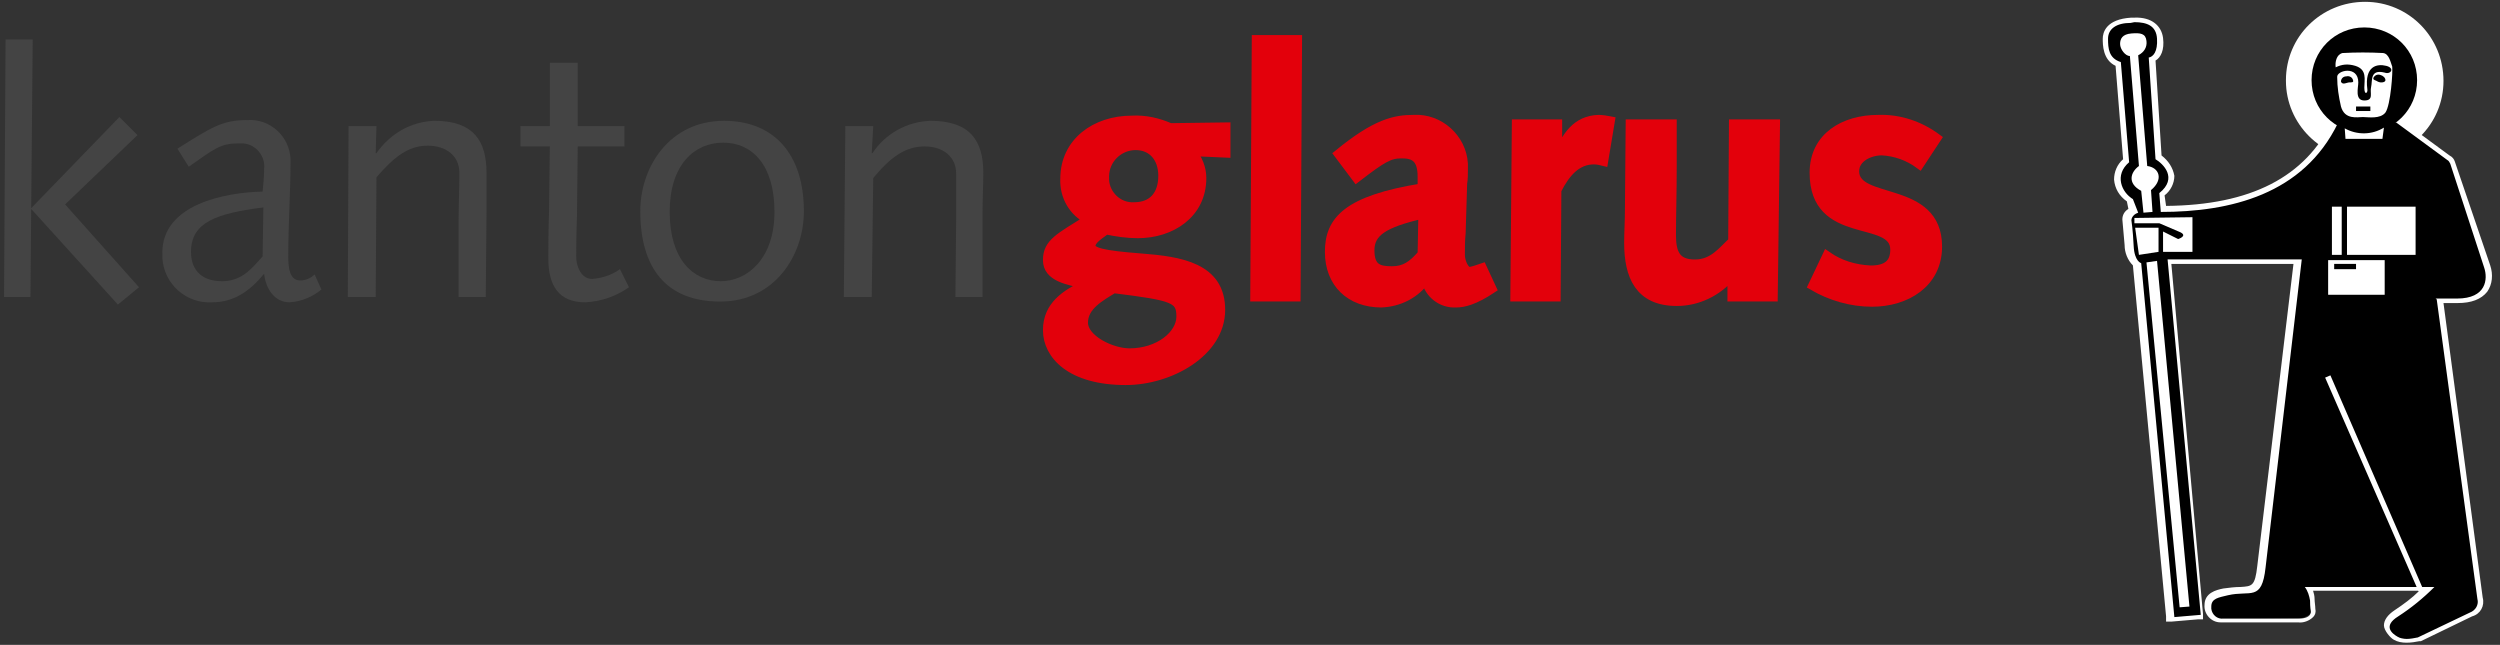 <svg width="283" height="73" viewBox="0 0 283 73" fill="none" xmlns="http://www.w3.org/2000/svg">
<rect x="0" y="0" width="283" height="73" fill="#333333" stroke="none"/>
<path d="M0.63 4.469H3.702L3.531 23.565L13.515 13.25L15.563 15.296L7.371 23.139L15.734 32.516L13.345 34.477L3.531 23.65L3.446 33.624H0.459L0.63 4.469Z" fill="#444444"/>
<path d="M36.385 32.772C35.361 33.624 34.081 34.136 32.8 34.221C31.009 34.221 30.07 32.602 29.899 30.982C28.363 32.857 26.571 34.221 24.011 34.221C21.11 34.392 18.55 32.175 18.379 29.192C18.379 29.021 18.379 28.765 18.379 28.595C18.379 23.139 25.462 21.775 29.728 21.69C29.814 20.837 29.899 19.985 29.899 19.132C30.07 17.683 28.96 16.319 27.51 16.234C27.339 16.234 27.168 16.234 26.998 16.234C24.95 16.234 24.267 16.831 21.366 18.876L20.086 16.831C24.011 14.358 25.206 13.591 28.022 13.591C30.582 13.421 32.8 15.466 32.886 18.024C32.886 18.194 32.886 18.365 32.886 18.535C32.886 21.519 32.63 25.526 32.63 29.021C32.63 30.385 32.8 31.749 33.995 31.749C34.593 31.749 35.19 31.493 35.617 31.067L36.385 32.772ZM29.814 23.48C24.438 24.162 21.622 25.185 21.622 28.51C21.622 30.641 22.902 31.834 25.12 31.834C27.339 31.834 28.448 30.47 29.728 29.021L29.814 23.48Z" fill="#444444"/>
<path d="M39.457 14.273H42.615L42.529 17.342H42.615C44.151 15.125 46.54 13.761 49.186 13.676C53.623 13.676 55.074 15.978 55.074 19.558C55.074 21.007 55.074 22.457 55.074 23.991L54.988 33.624H51.916V24.844C51.916 23.139 52.002 21.434 52.002 19.558C52.002 17.683 50.551 16.489 48.418 16.489C46.284 16.489 44.663 17.683 42.615 20.07L42.529 33.624H39.372L39.457 14.273Z" fill="#444444"/>
<path d="M62.241 14.273V7.112H65.398V14.273H70.689V16.575H65.398L65.313 24.503C65.228 26.634 65.228 28.169 65.228 29.106C65.228 30.044 65.74 31.578 67.02 31.578C68.129 31.493 69.239 31.152 70.177 30.47L71.201 32.516C69.751 33.539 68.044 34.136 66.252 34.221C63.265 34.221 62.071 32.346 62.071 29.277C62.071 27.998 62.071 26.378 62.156 23.736L62.241 16.575H58.913V14.273H62.241Z" fill="#444444"/>
<path d="M81.954 13.676C87.671 13.676 90.999 17.512 90.999 23.906C90.999 28.936 87.671 34.136 81.527 34.136C75.383 34.136 72.481 30.3 72.481 23.906C72.481 18.876 75.809 13.676 81.954 13.676ZM81.612 31.834C84.514 31.834 87.671 29.362 87.671 23.991C87.671 18.62 85.111 16.148 81.868 16.148C78.626 16.148 75.809 18.62 75.809 23.991C75.809 29.362 78.455 31.834 81.612 31.834Z" fill="#444444"/>
<path d="M95.693 14.273H98.85L98.68 17.342H98.765C100.216 15.125 102.691 13.761 105.336 13.676C109.859 13.676 111.309 15.978 111.309 19.558C111.309 21.007 111.224 22.457 111.224 23.991V33.624H108.152L108.237 24.929C108.237 23.224 108.237 21.519 108.237 19.643C108.237 17.768 106.787 16.575 104.653 16.575C102.52 16.575 100.813 17.768 98.85 20.155L98.68 33.624H95.522L95.693 14.273Z" fill="#444444"/>
<path d="M134.947 17.171C135.629 18.024 136.056 19.047 136.056 20.155C136.056 24.247 132.557 26.463 128.803 26.463C127.608 26.463 126.413 26.293 125.219 26.037C124.536 26.549 123.512 27.145 123.512 27.827C123.512 28.509 124.707 28.85 129.144 29.191C133.581 29.532 138.19 30.214 138.19 35.074C138.19 39.933 132.387 43.087 127.437 43.087C121.208 43.087 118.562 40.188 118.562 37.375C118.562 34.562 120.696 33.283 122.744 32.26V32.175C120.952 31.749 118.562 31.408 118.562 29.447C118.562 27.486 119.928 26.89 123.171 24.844C121.464 23.991 120.44 22.201 120.525 20.24C120.525 16.063 124.024 13.591 128.12 13.591C129.656 13.506 131.107 13.847 132.472 14.443L138.787 14.358V17.342L134.947 17.171ZM127.864 39.933C131.192 39.933 133.667 37.887 133.667 35.841C133.667 33.795 132.899 33.539 126.072 32.687C124.536 33.624 122.659 34.647 122.659 36.523C122.659 38.398 125.816 39.933 127.864 39.933ZM125.048 20.07C124.963 21.775 126.328 23.309 128.035 23.395H128.376C130.509 23.395 131.619 22.03 131.619 19.899C131.619 17.853 130.424 16.489 128.547 16.489C126.669 16.489 125.048 18.024 125.048 19.985V20.07Z" fill="#E3000B" stroke="#E3000B"/>
<path d="M142.2 4.469H146.893L146.723 33.624H142.029L142.2 4.469Z" fill="#E3000B" stroke="#E3000B"/>
<path d="M151.502 17.427C155.768 13.932 157.902 13.505 160.035 13.505C162.936 13.335 165.496 15.637 165.667 18.535C165.667 18.706 165.667 18.961 165.667 19.132C165.667 19.814 165.667 20.24 165.582 20.752L165.411 26.378C165.326 27.231 165.326 27.998 165.326 28.85C165.326 29.703 165.838 30.726 166.35 30.726C166.862 30.64 167.289 30.47 167.801 30.299L168.91 32.687C166.862 34.05 165.667 34.306 164.814 34.306C163.192 34.392 161.742 33.283 161.4 31.663C160.206 33.283 158.414 34.221 156.366 34.306C152.867 34.306 150.478 32.09 150.478 28.509C150.478 24.929 152.526 22.627 160.974 21.263V19.984C160.974 17.853 160.035 17.427 158.67 17.427C157.304 17.427 156.536 17.853 153.55 20.155L151.502 17.427ZM161.059 24.247C156.622 25.27 155.086 26.293 155.086 28.339C155.086 30.385 156.11 30.64 157.56 30.64C159.011 30.64 159.864 30.044 160.974 28.765L161.059 24.247Z" fill="#E3000B" stroke="#E3000B"/>
<path d="M171.64 14.017H176.334V17.683C177.272 15.381 178.467 13.591 180.942 13.506C181.369 13.506 181.881 13.591 182.307 13.676L181.539 18.28C181.198 18.194 180.771 18.109 180.43 18.109C178.553 18.109 177.273 19.473 176.248 21.519L176.163 33.624H171.47L171.64 14.017Z" fill="#E3000B" stroke="#E3000B"/>
<path d="M200.74 33.625H196.046V31.238H195.961C194.425 33.028 192.206 34.136 189.817 34.136C185.55 34.136 184.355 31.238 184.355 27.487C184.355 26.293 184.441 25.1 184.441 23.821L184.526 14.017H189.305V18.877C189.305 21.775 189.22 24.503 189.22 26.634C189.22 28.765 189.817 29.874 191.865 29.874C193.913 29.874 194.937 28.424 196.132 27.316L196.217 14.017H200.996L200.74 33.625Z" fill="#E3000B" stroke="#E3000B"/>
<path d="M206.799 28.936C208.25 29.959 209.956 30.47 211.749 30.555C213.541 30.555 214.479 29.873 214.479 28.254C214.479 24.332 205.348 27.401 205.348 19.558C205.348 15.466 208.762 13.506 212.602 13.506C214.991 13.42 217.295 14.188 219.258 15.637L217.295 18.621C216.015 17.683 214.565 17.171 213.029 17.086C211.663 17.086 209.956 17.853 209.956 19.388C209.956 23.139 219.343 20.837 219.343 27.913C219.343 32.09 215.759 34.221 211.919 34.221C209.53 34.221 207.226 33.539 205.178 32.346L206.799 28.936Z" fill="#E3000B" stroke="#E3000B"/>
<path d="M267.642 18.024C272.592 18.024 276.603 14.102 276.603 9.158C276.603 4.213 272.677 0.207 267.728 0.207C262.778 0.207 258.768 4.128 258.768 9.073V9.158C258.768 14.017 262.778 18.024 267.642 18.024Z" fill="white"/>
<path d="M267.643 17.171C272.08 17.171 275.749 13.591 275.749 9.158C275.749 4.725 272.165 1.059 267.728 1.059C263.29 1.059 259.621 4.64 259.621 9.073V9.158C259.621 13.591 263.205 17.171 267.643 17.171Z" fill="white"/>
<path d="M272.421 72.327C271.995 72.327 271.568 72.242 271.227 72.072C270.885 71.816 270.203 71.39 270.203 70.622C270.203 69.855 270.544 69.599 271.312 69.173C272.507 68.406 273.701 67.468 274.725 66.445H261.328C261.498 66.786 261.669 67.213 261.669 67.639C261.669 68.065 261.669 68.406 261.754 68.832C261.754 69.088 261.669 69.344 261.498 69.514C261.072 69.855 260.56 70.026 260.048 70.026L251.514 70.111C250.661 70.196 249.893 69.514 249.808 68.662C249.808 68.576 249.808 68.491 249.808 68.406C249.808 67.298 250.832 67.042 251.77 66.871H251.856C252.453 66.786 253.136 66.701 253.733 66.701C255.013 66.701 255.696 66.701 255.952 64.144L260.048 29.447H245.541L249.296 69.685L245.541 69.94L241.786 29.703C241.53 29.532 241.018 29.021 240.933 27.572C240.847 26.122 240.677 24.673 240.677 24.588C240.677 24.162 240.933 23.735 241.359 23.565L241.189 22.372C240.421 21.86 239.909 21.008 239.738 20.07C239.738 19.217 240.079 18.45 240.762 17.939L239.823 7.197C238.458 6.6 238.458 5.236 238.458 4.299C238.458 3.361 239.482 2.253 241.359 2.253H241.701C243.578 2.253 244.517 2.935 244.602 4.384C244.773 5.833 244.261 6.515 243.663 6.771L244.346 17.853C245.114 18.279 245.711 19.047 245.797 19.985C245.797 20.837 245.455 21.604 244.773 22.03L244.943 23.735C254.842 23.735 261.157 20.411 264.4 13.761V13.591H271.312L277.115 17.853C277.371 18.024 277.456 18.194 277.541 18.45L281.552 30.214C281.893 31.152 281.723 32.09 281.211 32.942C280.443 33.795 279.333 34.306 278.139 34.136H276.176L280.699 67.724C280.955 68.491 280.528 69.344 279.76 69.514L273.872 72.327C273.36 72.413 272.933 72.413 272.421 72.327Z" fill="black"/>
<path d="M241.615 2.509C243.066 2.509 244.09 2.935 244.175 4.384C244.261 5.833 243.749 6.43 243.237 6.515L244.005 18.024C244.858 18.535 246.565 20.155 244.431 21.86L244.602 23.991C252.453 23.991 260.73 22.031 264.656 13.932L271.226 13.847L277.029 18.109C277.2 18.195 277.285 18.365 277.371 18.535L281.211 30.3C281.637 31.579 281.467 33.795 278.139 33.795H275.835C275.835 33.795 275.579 33.795 275.835 33.88L280.443 67.809C280.613 68.406 280.272 69.088 279.589 69.344L273.701 72.157C273.275 72.242 272.848 72.328 272.421 72.328C272.08 72.328 271.653 72.242 271.397 72.072C270.8 71.731 269.69 70.878 271.483 69.77C272.933 68.832 274.299 67.724 275.579 66.445H260.901C261.242 66.872 261.413 67.468 261.498 67.98C261.498 68.747 261.584 69.173 261.584 69.173C261.584 69.173 261.754 70.026 260.218 70.026H251.685C251.002 70.111 250.405 69.6 250.319 68.918C250.319 68.832 250.319 68.747 250.319 68.662C250.319 67.724 251.173 67.639 252.197 67.383C254.757 66.786 256.037 68.15 256.464 64.229L260.56 29.362H245.37L249.125 69.6L246.138 69.855L242.383 29.788C242.383 29.788 241.615 29.618 241.53 27.828C241.445 26.037 241.274 24.929 241.274 24.929C241.274 24.929 241.274 24.332 242.042 24.077L241.445 22.542C240.165 21.775 239.311 19.814 241.018 18.365L240.079 7.027C238.714 6.601 238.629 5.492 238.629 4.384C238.629 3.276 239.567 2.594 241.189 2.594L241.615 2.509ZM241.615 1.997H241.274C238.373 2.168 238.031 3.702 238.031 4.384C238.031 5.066 238.031 6.771 239.482 7.453L240.335 18.024C239.653 18.621 239.311 19.473 239.311 20.326C239.397 21.349 239.909 22.201 240.762 22.798L240.933 23.65C240.506 23.906 240.25 24.332 240.25 24.844L240.506 27.742C240.506 28.595 240.847 29.447 241.445 30.044L245.199 69.77V70.367H245.797L248.783 70.111H249.381V69.514L245.797 29.874H259.621L255.525 64.058C255.269 66.36 254.928 66.36 253.648 66.445C252.965 66.445 252.367 66.531 251.685 66.616C250.831 66.786 249.551 67.127 249.551 68.491C249.466 69.514 250.319 70.452 251.343 70.452H260.133C260.73 70.537 261.413 70.282 261.84 69.855C262.096 69.6 262.181 69.259 262.096 68.918C262.096 68.577 262.01 68.15 262.01 67.809C262.01 67.468 261.925 67.127 261.84 66.872H273.872C273.019 67.724 272.08 68.406 271.056 69.088C270.288 69.6 269.861 70.196 269.861 70.793C269.861 71.39 270.629 72.242 270.97 72.413C271.397 72.669 271.909 72.754 272.421 72.754C272.933 72.754 273.445 72.669 273.872 72.583H274.043L279.845 69.77C280.784 69.514 281.296 68.577 281.04 67.639L276.603 34.306H278.224C279.76 34.306 280.869 33.88 281.552 33.028C282.149 32.175 282.235 31.067 281.893 30.044L277.883 18.28C277.797 18.024 277.627 17.768 277.285 17.598L271.483 13.335L271.312 13.165H271.141L264.57 13.25H264.229L264.058 13.591C260.986 20.07 254.757 23.224 245.199 23.309L245.029 22.116C245.711 21.604 246.138 20.752 246.138 19.899C245.967 18.962 245.455 18.195 244.687 17.598L244.005 6.856C244.602 6.515 245.029 5.663 244.858 4.299C244.687 2.935 243.578 1.912 241.615 1.997Z" fill="white"/>
<path d="M267.642 15.04C270.97 15.04 273.616 12.397 273.616 9.073C273.616 5.748 270.97 3.105 267.642 3.105C264.314 3.105 261.669 5.748 261.669 9.073C261.669 12.397 264.314 15.04 267.642 15.04Z" fill="black"/>
<path d="M247.845 68.662L246.735 68.747L242.98 29.703L244.175 29.532L247.845 68.662Z" fill="white"/>
<path d="M274.299 66.701L263.802 42.49L263.205 42.746L273.787 66.957L274.299 66.701Z" fill="white"/>
<path d="M242.64 24.076L242.384 21.604C240.762 20.752 241.189 19.473 242.128 18.791L241.104 6.345C240.591 6.345 239.994 5.577 239.994 4.981C239.994 4.384 240.25 3.873 241.274 3.787C242.298 3.702 242.896 3.787 242.981 4.64C243.066 5.322 242.725 5.918 242.042 6.259L243.066 18.791C244.432 18.962 244.944 20.326 243.493 21.519L243.664 23.991L242.64 24.076Z" fill="white"/>
<path d="M248.186 24.588V28.51H244.858V26.208L246.565 27.06C246.565 27.06 247.674 26.719 246.821 26.293L244.431 25.27H241.615V24.673L248.186 24.588Z" fill="white"/>
<path d="M273.445 28.851V23.395H265.68V28.851H273.445Z" fill="white"/>
<path d="M265.082 28.851V23.395H263.973V28.851H265.082Z" fill="white"/>
<path d="M269.946 33.368V29.447H263.546V33.368H269.946Z" fill="white"/>
<path d="M266.703 30.47V29.873H264.229V30.47H266.703Z" fill="black"/>
<path d="M264.399 7.624C264.314 7.027 264.485 6.174 265.167 6.004C266.703 5.919 268.239 5.919 269.775 6.004C270.458 6.089 270.629 7.112 270.799 7.538C270.885 8.05 270.629 11.886 270.031 12.739C269.434 13.506 268.069 13.25 267.471 13.25C266.874 13.25 265.423 13.591 264.997 12.057C264.741 10.948 264.57 9.84 264.57 8.732C264.485 7.965 266.959 7.368 266.959 9.329C266.959 9.925 266.533 11.375 267.642 11.375C268.751 11.375 268.239 10.522 268.41 9.84C268.581 9.158 268.239 7.794 269.946 8.22C270.629 8.476 271.141 7.709 270.117 7.453C269.093 7.197 267.642 7.453 267.983 10.096C268.069 10.522 267.642 10.863 267.642 9.925C267.642 8.988 267.983 7.879 266.618 7.453C265.765 7.197 265.082 7.283 264.399 7.624Z" fill="white"/>
<path d="M265.936 9.328C266.277 9.328 266.448 9.328 266.362 9.073C266.277 8.732 265.936 8.561 265.594 8.646C265.253 8.646 264.997 8.902 264.997 9.243C265.168 9.669 265.68 9.328 265.936 9.328Z" fill="black"/>
<path d="M269.178 9.243C269.519 9.414 270.031 9.328 270.031 9.073C270.031 8.817 269.775 8.561 269.434 8.476C269.178 8.391 268.837 8.476 268.666 8.817C268.666 8.817 268.666 8.817 268.666 8.902C268.666 9.073 268.922 9.073 269.178 9.243Z" fill="black"/>
<path d="M265.424 14.529C266.789 15.296 268.496 15.296 269.861 14.444L269.691 15.722H265.509L265.424 14.529Z" fill="white"/>
<path d="M241.7 25.782H244.346V28.509L242.127 28.851L241.7 25.782Z" fill="white"/>
<path d="M266.704 12.312H268.325" stroke="black" stroke-width="0.51"/>
</svg>
